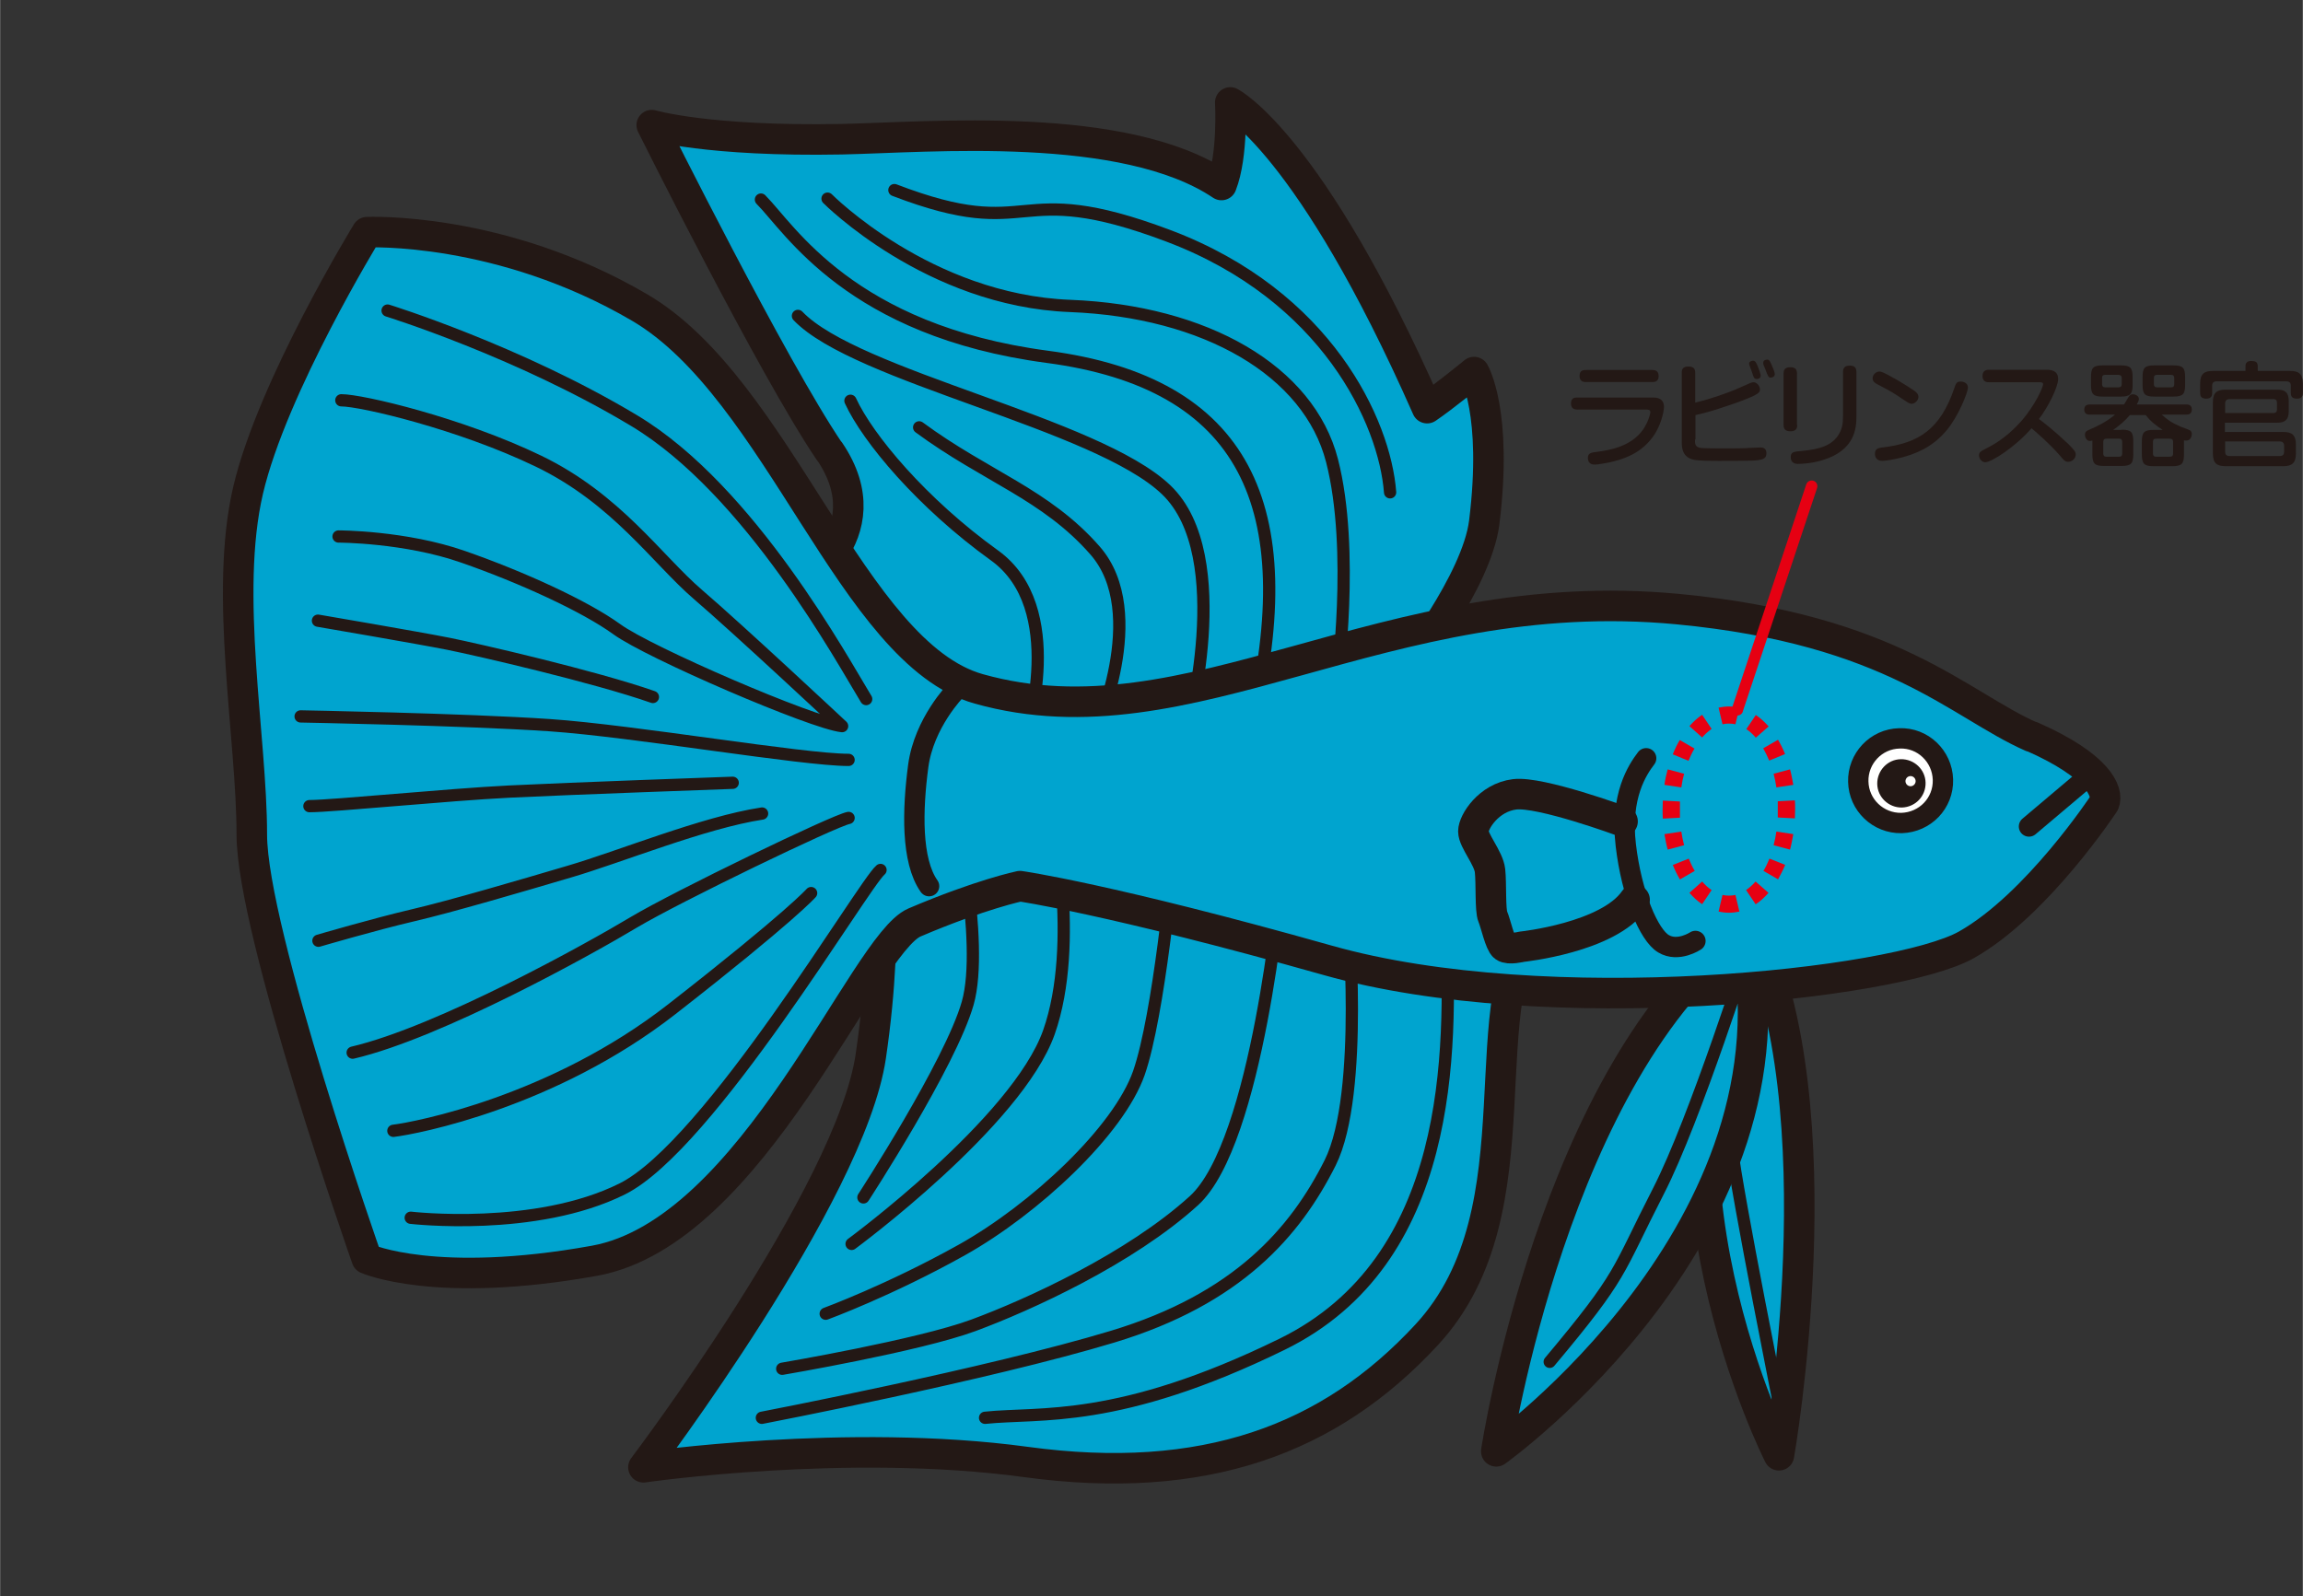 <?xml version="1.0" encoding="UTF-8"?><svg id="b" xmlns="http://www.w3.org/2000/svg" width="35.12mm" height="24.35mm" xmlns:xlink="http://www.w3.org/1999/xlink" viewBox="0 0 99.55 69.03"><rect x="0" y="0" width="99.55" height="69.03" fill="#333333" stroke="none"/><defs><clipPath id="d"><rect width="98.14" height="69.03" style="fill:none;"/></clipPath></defs><g id="c"><g style="clip-path:url(#d);"><rect width="98.14" height="69.03" style="fill:#fff; opacity:0;"/></g><path d="M35.85,19.52c-2.46-3.63-7.68-14.11-7.68-14.11,0,0,2.42.72,8.21.61,3.8-.08,12.22-.84,16.42,1.98.51-1.3.38-3.57.38-3.57,0,0,3.44,1.73,8.51,13.22.71-.48,2.03-1.56,2.03-1.56,0,0,1.03,1.73.44,6.5-.32,2.56-3.35,6.39-3.35,6.39l-18.53,3.51-6.81-2.51-1.43-4.44c.37,0,4.28-2.39,1.82-6.02" style="fill:#00a4cf;"/><path d="M35.85,19.52c-2.46-3.63-7.68-14.11-7.68-14.11,0,0,2.42.72,8.21.61,3.8-.08,12.22-.84,16.42,1.98.51-1.3.38-3.57.38-3.57,0,0,3.44,1.73,8.51,13.22.71-.48,2.03-1.56,2.03-1.56,0,0,1.03,1.73.44,6.5-.32,2.56-3.35,6.39-3.35,6.39l-18.53,3.51-6.81-2.51-1.43-4.44c.37,0,4.28-2.39,1.82-6.02h0Z" style="fill:none; stroke:#231815; stroke-linecap:round; stroke-linejoin:round; stroke-width:1.32px;"/><path d="M66.69,39.37c-3.41,3.67.04,12.87-5.01,18.34-4.2,4.55-9.64,6.56-17.34,5.51-7.7-1.05-16.53.23-16.53.23,0,0,8.96-11.83,9.83-17.78.89-6.06.18-9.45.18-9.45l16.86.82,12.05,2.41" style="fill:#00a4cf;"/><path d="M66.69,39.37c-3.41,3.67.04,12.87-5.01,18.34-4.2,4.55-9.64,6.56-17.34,5.51-7.7-1.05-16.53.23-16.53.23,0,0,8.96-11.83,9.83-17.78.89-6.06.18-9.45.18-9.45l16.86.82,12.05,2.41" style="fill:none; stroke:#231815; stroke-linecap:round; stroke-linejoin:round; stroke-width:1.32px;"/><path d="M62.51,40c.25,5.52.3,14.51-7.09,18.13-7.09,3.47-10.46,2.93-12.84,3.18M58.25,39.25s.75,8.02-.75,11.03c-1.51,3.01-4.01,5.89-9.4,7.52-5.39,1.63-15.17,3.51-15.17,3.51M55.37,38.25s-1,11.16-3.76,13.67c-2.76,2.51-7.15,4.51-9.53,5.39-2.38.88-8.27,1.88-8.27,1.88M50.73,36.87c0,.38-.63,7.02-1.5,9.53-.88,2.51-4.51,5.89-7.65,7.65-3.13,1.75-5.89,2.76-5.89,2.76M45.46,35.11s1.25,5.64-.12,9.53c-1.38,3.89-8.53,9.15-8.53,9.15M41.2,34.48s1.38,6.27.63,8.9c-.75,2.63-4.51,8.4-4.51,8.4" style="fill:none; stroke:#231815; stroke-linecap:round; stroke-linejoin:round; stroke-width:.53px;"/><path d="M75.65,39.94c3.9,7.91,1.25,22.99,1.25,22.99,0,0-6.47-12.72-1.25-22.99" style="fill:#00a4cf;"/><path d="M75.65,39.94c3.9,7.91,1.25,22.99,1.25,22.99,0,0-6.47-12.72-1.25-22.99h0Z" style="fill:none; stroke:#231815; stroke-linecap:round; stroke-linejoin:round; stroke-width:1.32px;"/><path d="M77.05,61.43s-1.97-9.82-2.19-11.82c-.22-2-.45-4.12-.45-4.12" style="fill:none; stroke:#231815; stroke-linecap:round; stroke-linejoin:round; stroke-width:.53px;"/><path d="M75.41,40.24c-8.23,6.05-10.73,22.52-10.73,22.52,0,0,13.49-9.64,10.73-22.52" style="fill:#00a4cf;"/><path d="M75.41,40.24c-8.23,6.05-10.73,22.52-10.73,22.52,0,0,13.49-9.64,10.73-22.52h0Z" style="fill:none; stroke:#231815; stroke-linecap:round; stroke-linejoin:round; stroke-width:1.32px;"/><path d="M75.7,40.78s-2.42,7.64-4.01,10.73c-1.83,3.57-1.49,3.55-4.7,7.38M32.89,8.63c1.25,1.25,3.86,5.67,12.38,6.8,8.53,1.13,11.07,6.43,8.81,15.96M51.29,31.71s2.13-7.65-.88-10.53c-3.01-2.88-13.41-4.89-15.92-7.52M47.3,31.78s2.42-5.26.03-7.98c-2.13-2.43-4.71-3.19-7.6-5.32M57.78,29.57s.8-5.77-.2-9.65c-1-3.89-5.47-6.46-11.32-6.69-6.14-.24-10.49-4.64-10.49-4.64M44.36,31.77s1.77-5.49-1.37-7.75c-3.14-2.26-5.48-5.06-6.23-6.69" style="fill:none; stroke:#231815; stroke-linecap:round; stroke-linejoin:round; stroke-width:.53px;"/><path d="M87.83,31.85c2.89,1.27,3.33,2.4,3.13,2.88,0,0-2.9,4.41-5.96,6.13-3.06,1.72-18.15,3.34-27.6.67-9.46-2.67-13.31-3.21-13.31-3.21,0,0-1.7.35-4.56,1.57-2.2.94-6.96,13.39-13.84,14.63-6.88,1.24-9.84-.09-9.84-.09,0,0-4.97-14.14-4.97-18.34s-1.21-10.4-.16-14.89c1.05-4.49,5.14-11.16,5.14-11.16,0,0,5.77-.27,11.79,3.26,6.02,3.53,9.18,14.95,14.66,16.49,9.16,2.57,17.47-4.66,30.22-3.45,9.28.88,12.16,4.14,15.29,5.52" style="fill:#00a4cf;"/><path d="M87.83,31.85c2.89,1.27,3.33,2.4,3.13,2.88,0,0-2.9,4.41-5.96,6.13-3.06,1.72-18.15,3.34-27.6.67-9.46-2.67-13.31-3.21-13.31-3.21,0,0-1.7.35-4.56,1.57-2.2.94-6.96,13.39-13.84,14.63-6.88,1.24-9.84-.09-9.84-.09,0,0-4.97-14.14-4.97-18.34s-1.21-10.4-.16-14.89c1.05-4.49,5.14-11.16,5.14-11.16,0,0,5.77-.27,11.79,3.26,6.02,3.53,9.18,14.95,14.66,16.49,9.16,2.57,17.47-4.66,30.22-3.45,9.28.88,12.16,4.14,15.29,5.52h0Z" style="fill:none; stroke:#231815; stroke-linecap:round; stroke-linejoin:round; stroke-width:1.32px;"/><path d="M70.14,35.52s-3.55-1.31-4.67-1.17c-1.12.14-1.78,1.19-1.78,1.6s.66,1.15.72,1.7c.06.55,0,1.71.12,1.99.12.27.31,1.17.5,1.3.19.14.75,0,.75,0,0,0,3.75-.39,4.88-2.03" style="fill:#00a4cf;"/><path d="M70.14,35.52s-3.55-1.31-4.67-1.17c-1.12.14-1.78,1.19-1.78,1.6s.66,1.15.72,1.7c.06.55,0,1.71.12,1.99.12.27.31,1.17.5,1.3.19.14.75,0,.75,0,0,0,3.75-.39,4.88-2.03" style="fill:none; stroke:#231815; stroke-linecap:round; stroke-linejoin:round; stroke-width:1.32px;"/><path d="M80.33,33.8c.02,1.01.86,1.81,1.87,1.79,1.02-.03,1.82-.86,1.79-1.88-.03-1.01-.87-1.82-1.88-1.78-1.01.02-1.81.87-1.78,1.88" style="fill:#fff;"/><path d="M80.33,33.8c.02,1.01.86,1.81,1.87,1.79,1.02-.03,1.82-.86,1.79-1.88-.03-1.01-.87-1.82-1.88-1.78-1.01.02-1.81.87-1.78,1.88h0Z" style="fill:none; stroke:#231815; stroke-linecap:round; stroke-linejoin:round; stroke-width:.88px;"/><path d="M81.15,33.9c.01.57.49,1.03,1.07,1.02.58-.02,1.03-.49,1.02-1.07-.01-.58-.5-1.03-1.07-1.02-.58.01-1.03.5-1.02,1.07" style="fill:#231815;"/><line x1="87.71" y1="35.74" x2="90.09" y2="33.73" style="fill:#fff;"/><path d="M87.71,35.74l2.38-2.01M71.16,32.79c-.38.5-1.13,1.63-.88,3.76.25,2.13,1,3.89,1.63,4.26.63.38,1.38-.12,1.38-.12" style="fill:none; stroke:#231815; stroke-linecap:round; stroke-linejoin:round; stroke-width:.88px;"/><path d="M37.44,30.23c-1-1.63-5.01-9.03-10.03-12.04-5.01-3.01-10.66-4.76-10.66-4.76M36.68,32.86c-2,0-9.28-1.25-12.91-1.5-3.64-.25-10.78-.38-10.78-.38M36.68,35.37c-.63.12-7.4,3.39-9.28,4.51-1.88,1.13-8.4,4.76-12.16,5.64M38.06,37.62c-.75.63-7.4,11.91-11.16,13.79-3.76,1.88-9.15,1.25-9.15,1.25M32.94,35.18c-2.51.38-6.2,1.89-8.33,2.51-2.13.63-5.13,1.51-6.76,1.89-1.63.38-4.09,1.1-4.09,1.1M17,48.9c1-.12,6.9-1.25,12.04-5.26,5.14-4.01,6.02-5.02,6.02-5.02" style="fill:none; stroke:#231815; stroke-linecap:round; stroke-linejoin:round; stroke-width:.53px;"/><path d="M41.32,29.85s-1.38,1.4-1.63,3.28c-.25,1.88-.31,4.09.47,5.19" style="fill:none; stroke:#231815; stroke-linecap:round; stroke-linejoin:round; stroke-width:.88px;"/><path d="M14.75,17.31c.88,0,5.14,1,8.52,2.63,3.38,1.63,5.14,4.26,6.9,5.77,1.75,1.5,6.23,5.69,6.23,5.69-1.25-.12-8.36-3.18-9.74-4.19-1.38-1-4.14-2.26-6.64-3.13-2.51-.88-5.39-.88-5.39-.88M13.37,34.86c1,0,6.02-.5,8.65-.63,2.63-.13,9.65-.38,9.65-.38M13.74,26.84s4.39.75,5.64,1c1.25.25,6.33,1.42,8.84,2.3M60.09,21.29c-.23-3.04-2.74-8.51-9.58-11.09-6.84-2.58-5.7.38-11.85-1.98" style="fill:none; stroke:#231815; stroke-linecap:round; stroke-linejoin:round; stroke-width:.53px;"/><path d="M82.81,33.78c0,.12-.1.22-.22.22s-.22-.1-.22-.22.1-.22.22-.22.22.1.22.22" style="fill:#fff;"/><path d="M75.9,39.1c.2-.13.38-.3.55-.49l-.56-.49c-.13.15-.27.27-.41.37l.41.61h0ZM76.86,38.03c.11-.2.22-.41.31-.63l-.68-.27c-.08.19-.16.37-.26.53l.64.37h0ZM77.38,36.74c.06-.22.1-.44.14-.67l-.73-.11c-.03.21-.07.4-.12.59l.71.19h0Z" style="fill:#e60012;"/><path d="M77.52,33.94c-.04-.23-.08-.45-.14-.67l-.71.19c.05.19.09.39.12.59l.73-.11h0ZM77.17,32.62c-.09-.22-.19-.43-.31-.63l-.64.37c.09.16.18.34.26.53l.68-.28h0ZM76.45,31.41c-.17-.19-.35-.36-.55-.49l-.41.61c.14.09.28.22.41.37l.56-.49h0Z" style="fill:#e60012;"/><path d="M73.58,30.91c-.2.13-.38.3-.55.49l.55.49c.13-.15.27-.27.41-.37l-.41-.61h0ZM72.62,31.99c-.12.19-.22.41-.31.63l.68.28c.08-.19.16-.37.26-.53l-.64-.37h0ZM72.09,33.27c-.06.22-.11.44-.14.67l.73.11c.03-.21.07-.4.12-.59l-.71-.19h0Z" style="fill:#e60012;"/><path d="M71.95,36.07c.04.23.08.45.14.67l.71-.19c-.05-.19-.09-.39-.12-.59l-.73.11h0ZM72.31,37.4c.09.22.19.43.31.63l.64-.37c-.1-.16-.18-.34-.26-.53l-.68.27h0ZM73.03,38.61c.17.19.35.36.55.49l.41-.61c-.14-.09-.28-.22-.41-.37l-.55.49h0Z" style="fill:#e60012;"/><path d="M77.59,35.39c0-.13.01-.26.01-.39s0-.26-.01-.39l-.74.04c0,.12,0,.23,0,.35s0,.23,0,.35l.74.04h0ZM75.19,30.6c-.15-.03-.3-.05-.45-.05s-.3.02-.45.05l.17.72c.09-.02.18-.03.28-.03s.19.01.28.03l.17-.72h0ZM71.88,34.62c0,.13-.01.26-.01.39s0,.26.01.39l.74-.04c0-.12,0-.23,0-.35s0-.23,0-.35l-.74-.04h0ZM74.29,39.42c.15.03.3.05.45.05s.31-.02.45-.05l-.17-.72c-.09.02-.18.03-.28.03s-.19-.01-.28-.03l-.17.72h0Z" style="fill:#e60012;"/><path d="M68.18,17.71c-.06,0-.27,0-.27-.26s.18-.26.27-.26h3.27c.12,0,.48,0,.48.41,0,.14-.11.92-.66,1.51-.51.56-1.14.76-1.72.89-.22.04-.48.09-.61.09-.06,0-.3,0-.3-.29,0-.21.14-.23.39-.26.49-.07,1.46-.2,2-.97.2-.29.31-.65.31-.74,0-.11-.07-.12-.18-.12h-2.97ZM71.43,16c.06,0,.27,0,.27.26s-.2.26-.27.26h-2.88c-.06,0-.27,0-.27-.26s.18-.26.27-.26h2.88Z" style="fill:#231815;"/><path d="M73.27,19.01c0,.18,0,.33.26.36.19.02.77.02,1.01.02.48,0,.79,0,1.07-.02.14,0,.35-.02.49-.02.06,0,.26,0,.26.25,0,.24-.15.3-.65.32-.34.01-1.02.01-1.4.01-.28,0-.87,0-1.1-.05-.48-.11-.51-.51-.51-.73v-3.04c0-.13.03-.26.29-.26.21,0,.29.09.29.26v1.3c.64-.15,1.43-.42,1.96-.66.44-.2.48-.22.57-.22.12,0,.27.15.27.31,0,.11-.03.19-.58.41-.29.12-.78.29-1.22.43-.53.17-.82.23-.99.27v1.06ZM75.63,15.8s-.02-.05-.02-.07c0-.1.11-.13.17-.13.09,0,.13.06.2.23.05.12.13.34.13.41,0,.15-.15.15-.17.15-.06,0-.11-.03-.13-.08-.02-.04-.08-.23-.09-.26-.01-.04-.08-.2-.09-.24ZM76.23,15.77s-.01-.04-.01-.08c0-.11.11-.14.17-.14.09,0,.12.06.19.22.07.16.14.33.14.41,0,.12-.13.15-.17.15-.1,0-.12-.05-.23-.34-.01-.04-.08-.19-.09-.22Z" style="fill:#231815;"/><path d="M77.69,18.38c0,.11-.02.27-.29.27-.2,0-.3-.08-.3-.27v-2.23c0-.12.03-.27.29-.27.2,0,.29.08.29.27v2.23ZM80.25,18c0,.48-.04,1.47-1.47,1.9-.49.15-.94.16-1.06.16-.05,0-.31,0-.31-.29,0-.23.13-.24.49-.27.83-.08,1.24-.26,1.5-.59.24-.31.27-.6.27-.9v-1.92c0-.11.02-.28.29-.28.21,0,.29.09.29.28v1.9Z" style="fill:#231815;"/><path d="M81.89,16.36c.26.15.84.5.95.61.07.07.09.13.09.2,0,.14-.16.29-.28.29-.11,0-.15-.03-.64-.36-.22-.15-.56-.33-.85-.48-.1-.05-.21-.12-.21-.26,0-.17.15-.27.24-.29.11-.02.22.02.69.29ZM85.07,16.76c0,.21-.42,1.26-.93,1.86-.62.74-1.36,1.02-2,1.18-.32.08-.65.13-.77.13-.3,0-.32-.24-.32-.3,0-.22.13-.26.32-.28,1.58-.18,2.51-.8,3.11-2.56.07-.21.1-.29.27-.29.04,0,.08,0,.11.01.09.03.21.09.21.25Z" style="fill:#231815;"/><path d="M85.98,16.53c-.06,0-.28,0-.28-.27,0-.22.14-.27.28-.27h2.49c.21,0,.5.04.5.4s-.45,1.24-.83,1.73c.13.09.66.5,1.27,1.08.29.29.32.35.32.46,0,.17-.16.31-.32.31-.14,0-.19-.06-.38-.29-.47-.53-.94-.93-1.21-1.16-.71.82-1.74,1.47-2,1.47-.14,0-.27-.14-.27-.3,0-.12.07-.17.18-.23.34-.17.95-.47,1.63-1.23.64-.73.96-1.5.96-1.61,0-.08-.06-.09-.16-.09h-2.17Z" style="fill:#231815;"/><path d="M91.71,18.58c.42,0,.51.11.51.51v.55c0,.4-.09.51-.51.51h-.75c-.41,0-.51-.1-.51-.51v-.59s-.06.02-.1.02c-.14,0-.22-.14-.22-.27s.07-.17.19-.22c.28-.12.72-.32,1.11-.65h-1.08c-.07,0-.25,0-.25-.22,0-.18.12-.22.25-.22h1.47c.04-.05.18-.31.22-.36.03-.05.09-.08.16-.08.11,0,.26.07.26.2,0,.07-.03.13-.09.24h2.13c.07,0,.25,0,.25.22,0,.18-.12.22-.25.22h-1.05c.25.22.38.33.84.53.06.02.33.12.38.15.07.04.08.13.08.16,0,.08-.05.28-.23.28-.05,0-.08,0-.11-.01v.61c0,.4-.09.51-.51.51h-.8c-.41,0-.51-.1-.51-.51v-.55c0-.4.09-.51.51-.51h.39c-.28-.18-.54-.38-.73-.64h-.69c-.21.25-.46.46-.72.64h.36ZM92.19,16.64c0,.4-.1.51-.51.51h-.78c-.41,0-.51-.1-.51-.51v-.33c0-.4.09-.51.51-.51h.78c.41,0,.51.1.51.51v.33ZM91.72,16.35c0-.09-.05-.14-.14-.14h-.58c-.09,0-.13.04-.13.14v.26c0,.09.04.14.13.14h.58c.09,0,.14-.04.14-.14v-.26ZM91.74,19.11c0-.09-.04-.14-.13-.14h-.56c-.09,0-.13.05-.13.14v.5c0,.09.04.14.13.14h.56c.1,0,.13-.05.13-.14v-.5ZM94.46,16.64c0,.4-.09.51-.51.51h-.82c-.41,0-.51-.1-.51-.51v-.33c0-.4.09-.51.51-.51h.82c.41,0,.51.1.51.51v.33ZM93.94,19.11c0-.09-.04-.14-.14-.14h-.6c-.1,0-.13.05-.13.14v.5c0,.07.02.14.13.14h.6c.1,0,.14-.05.14-.14v-.5ZM93.99,16.35c0-.09-.04-.14-.13-.14h-.62c-.09,0-.13.04-.13.14v.26c0,.09.04.14.13.14h.62c.09,0,.13-.04.13-.14v-.26Z" style="fill:#231815;"/><path d="M99,16.04c.36,0,.55.12.55.55v.4c0,.07,0,.25-.25.25-.21,0-.27-.09-.27-.25v-.31c0-.12-.06-.19-.19-.19h-3.02c-.13,0-.19.06-.19.19v.31c0,.06,0,.25-.25.25-.2,0-.27-.08-.27-.25v-.4c0-.42.17-.55.55-.55h1.41v-.21c0-.13.07-.22.24-.22s.29.03.29.22v.21h1.41ZM96.19,18.68h2.51c.37,0,.55.12.55.55v.38c0,.42-.18.55-.55.55h-2.49c-.38,0-.55-.13-.55-.55v-2.21c0-.41.16-.55.55-.55h2.23c.33,0,.5.11.5.5v.43c0,.37-.16.5-.5.5h-2.26v.41ZM96.19,17.86h2.09c.1,0,.15-.05.15-.15v-.3c0-.09-.04-.15-.15-.15h-1.9c-.13,0-.19.07-.19.19v.4ZM96.19,19.09v.44c0,.12.05.19.19.19h2.17c.13,0,.19-.06.19-.19v-.25c0-.12-.06-.19-.19-.19h-2.35Z" style="fill:#231815;"/><path d="M75.34,30.76l3.21-9.66c.04-.13-.03-.27-.16-.31-.13-.04-.27.03-.31.16l-3.21,9.67c-.04.13.03.27.16.31.13.04.27-.03.31-.16" style="fill:#e60012;"/></g></svg>